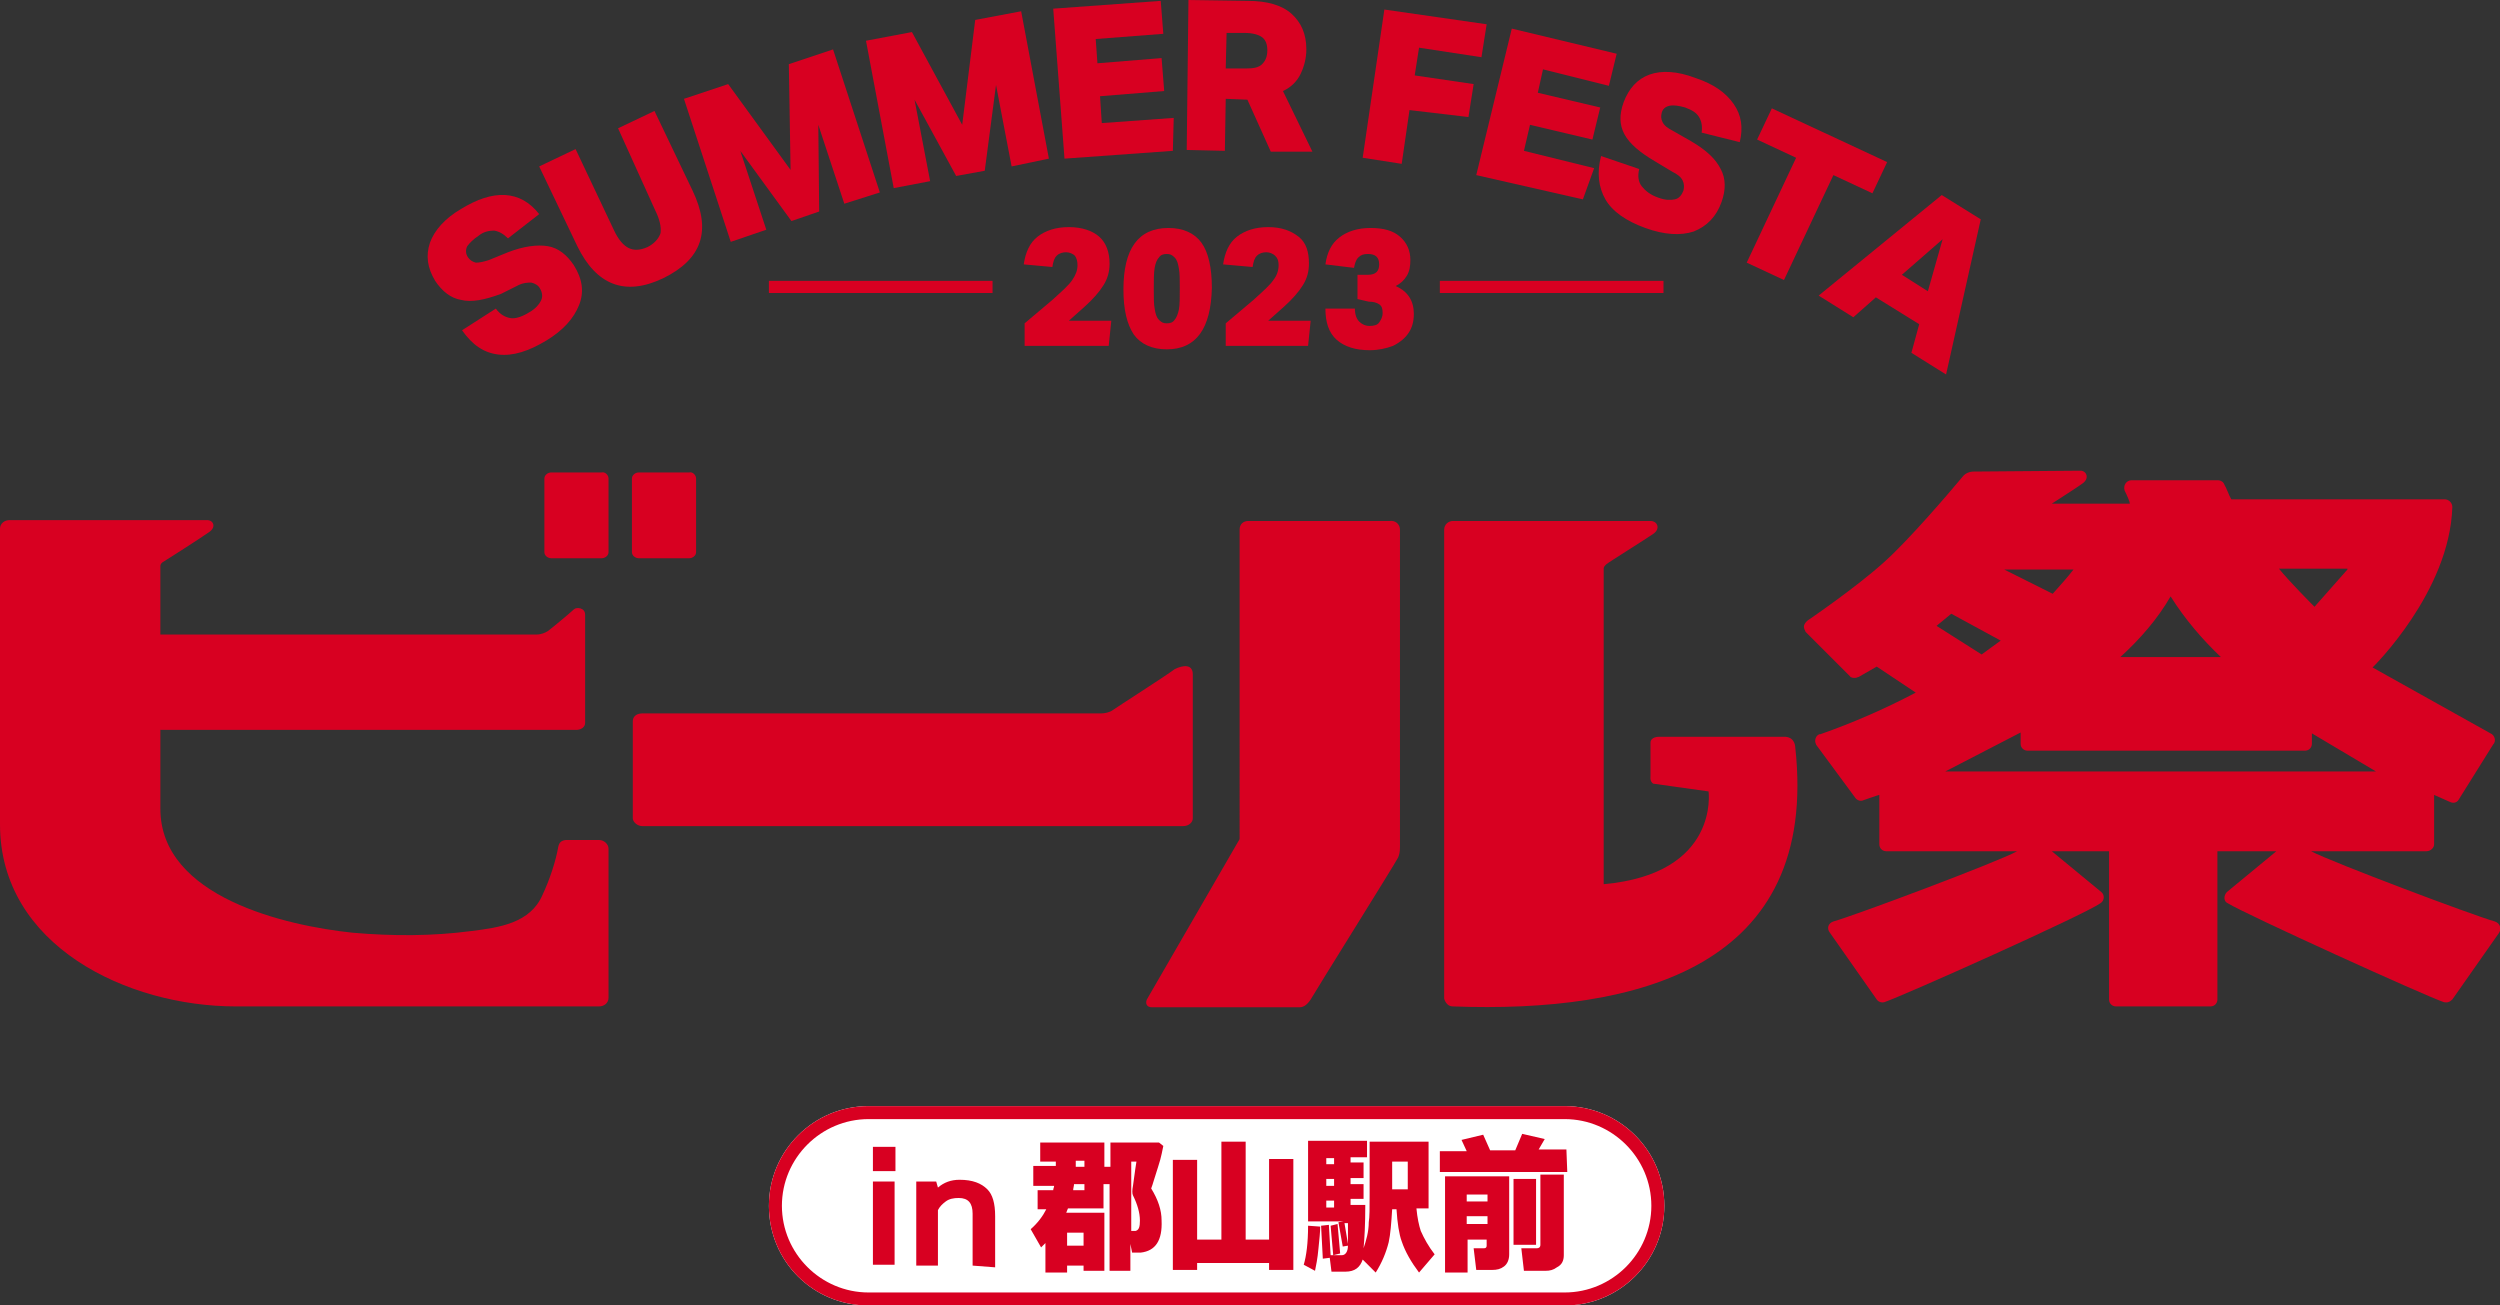 <?xml version="1.0" encoding="utf-8"?>
<!-- Generator: Adobe Illustrator 27.6.1, SVG Export Plug-In . SVG Version: 6.00 Build 0)  -->
<svg version="1.1" id="_レイヤー_2" xmlns="http://www.w3.org/2000/svg" xmlns:xlink="http://www.w3.org/1999/xlink" x="0px"
	 y="0px" viewBox="0 0 288.4 150.6" style="enable-background:new 0 0 288.4 150.6;" xml:space="preserve">
<rect x="0" y="0" width="288.4" height="150.6" fill="#333333" stroke="none"/>
<style type="text/css">
	.st0{fill:#FFFFFF;}
	.st1{fill:#D80021;}
</style>
<path class="st0" d="M180.5,127.6h-80.3c-6.3,0-11.5,5.1-11.5,11.5s5.1,11.5,11.5,11.5h80.3c6.3,0,11.5-5.1,11.5-11.5
	S186.8,127.6,180.5,127.6z"/>
<path class="st1" d="M180.5,127.6h-80.3c-6.3,0-11.5,5.1-11.5,11.5s5.1,11.5,11.5,11.5h80.3c6.3,0,11.5-5.1,11.5-11.5
	S186.8,127.6,180.5,127.6z M180.5,149.1h-80.3c-5.5,0-10-4.5-10-10s4.5-10,10-10h80.3c5.5,0,10,4.5,10,10S186,149.1,180.5,149.1z"/>
<g>
	<path class="st1" d="M100.7,135.1v-2.8h2.6v2.8H100.7z M100.7,145.9l0-9.6h2.5v9.6H100.7z"/>
	<path class="st1" d="M112.2,146v-6c0-1.2-0.5-1.8-1.6-1.8c-0.6,0-1.1,0.1-1.5,0.4c-0.4,0.3-0.7,0.6-0.9,1l0,6.4h-2.5v-9.7h2.3
		l0.2,0.7c0.7-0.6,1.5-0.9,2.5-0.9c1.5,0,2.5,0.4,3.2,1.1c0.6,0.6,0.9,1.6,0.9,3.1v5.9L112.2,146L112.2,146z"/>
	<path class="st1" d="M134.2,132.2c-0.1,0.4-0.2,1.2-0.6,2.4s-0.6,2-0.8,2.5c0.8,1.3,1.2,2.5,1.2,3.7c0.1,2.3-0.7,3.5-2.4,3.7
		c-0.2,0-0.6,0-1,0l-0.2-1v3.1H128v-10h-0.7v2.8h-4.1c-0.1,0.2-0.1,0.3-0.2,0.5h4.4v6.7H125V146h-1.9v0.8h-2.5v-3.4
		c-0.2,0.2-0.3,0.3-0.5,0.5l-1.2-2.1c0.8-0.7,1.4-1.5,1.8-2.3h-1v-2.2h1.8c0-0.2,0.1-0.3,0.1-0.5h-2.4v-2.3h2.6v-0.5H120v-2.2h7.4
		v2.8h0.7v-2.8h5.6L134.2,132.2L134.2,132.2L134.2,132.2z M125,143.7v-1.5h-1.9v1.5H125z M125.1,136.6h-1.2c0,0.2-0.1,0.5-0.1,0.7
		h1.3C125.1,137.4,125.1,136.6,125.1,136.6z M125.1,133.9h-1c0,0.2,0,0.5,0,0.7h1V133.9z M131.5,140.8c0-0.9-0.3-1.9-0.8-2.9
		c-0.1-0.2-0.1-0.6,0-1.1c0.1-0.6,0.2-1.6,0.4-2.8h-0.6v8c0.2,0,0.4,0,0.5,0C131.4,141.9,131.5,141.5,131.5,140.8L131.5,140.8
		L131.5,140.8z"/>
	<path class="st1" d="M135.3,146.5v-12.7h2.8v9.2h2.8v-11.3h2.8V143h2.7v-9.3h2.8v12.8h-2.8v-0.8h-8.3v0.8H135.3L135.3,146.5z"/>
	<path class="st1" d="M152.3,141.5c0,0.6-0.1,1.5-0.2,2.5c-0.1,1.2-0.3,2.1-0.4,2.6l-1.3-0.7c0.3-1,0.5-2.5,0.5-4.5L152.3,141.5
		L152.3,141.5L152.3,141.5z M165.5,144.7l-1.8,2.1c-0.9-1.2-1.6-2.4-2-3.6c-0.3-0.8-0.5-2.1-0.6-3.7h-0.5c-0.1,1.6-0.2,2.9-0.4,3.8
		c-0.3,1.2-0.8,2.4-1.5,3.5l-1.5-1.5c-0.3,0.9-0.9,1.4-2,1.4h-1.6l-0.2-1.6l-0.8,0.1l-0.2-3.8l0.9-0.1l0.2,3.5h1.3
		c0.4,0,0.7-0.4,0.7-1.1l-0.6,0.1l-0.5-2.8l0.6-0.1h-4.1v-9.3h6.8v1.9h-1.9v0.6h1.5v1.8h-1.5v0.7h1.5v1.7h-1.5v0.7h1.7
		c0,2.3-0.1,4-0.2,5c0.3-0.9,0.6-1.9,0.6-3c0.1-0.6,0.1-1.6,0.1-3.2v-6.1h6.8v7.7h-1.4c0.1,1.1,0.3,2,0.5,2.6
		C164.3,142.9,164.8,143.8,165.5,144.7L165.5,144.7L165.5,144.7z M153.9,133.6H153v0.7h0.9V133.6z M153.9,136H153v0.8h0.9V136z
		 M153.9,138.5H153v0.8h0.9V138.5z M154.6,144.6l-0.8,0.2l-0.3-3.4l0.8-0.2L154.6,144.6z M155.5,141.1h-0.4l0.4,2.4
		C155.5,143.2,155.5,142.4,155.5,141.1z M162.4,137.3V134h-1.8v3.2H162.4z"/>
	<path class="st1" d="M180.8,135.2h-14.7v-2.4h3.1l-0.6-1.3l2.5-0.6l0.8,1.8h2.9l0.8-1.9l2.6,0.6l-0.7,1.2h3.2L180.8,135.2
		L180.8,135.2L180.8,135.2z M174.1,144.7c0,0.6-0.2,1.1-0.6,1.4c-0.4,0.3-0.8,0.4-1.4,0.4h-1.8l-0.3-2.5h1.2c0.2,0,0.3-0.1,0.3-0.3
		V143h-2.2v3.8h-2.6v-11.1h7.4V144.7L174.1,144.7L174.1,144.7z M171.6,137.8h-2.4v0.8h2.4V137.8z M171.6,140.3h-2.4v0.9h2.4V140.3z
		 M177.2,143.6h-2.6V136h2.6V143.6z M180.4,144.8c0,0.6-0.2,1.1-0.8,1.4c-0.4,0.3-0.8,0.4-1.3,0.4h-2.5l-0.3-2.6h1.8
		c0.2,0,0.4-0.1,0.4-0.4v-8.1h2.7L180.4,144.8L180.4,144.8L180.4,144.8z"/>
</g>
<g>
	<path class="st1" d="M57.8,33.9c-1.9,0.7-3.4,1-4.6,0.7c-1.2-0.2-2.2-1-3-2.2c-0.9-1.5-1.1-2.9-0.6-4.4c0.5-1.4,1.7-2.8,3.6-3.9
		c1.8-1.1,3.5-1.7,5.1-1.6c1.5,0.1,2.8,0.8,3.9,2.2l-3.6,2.8c-0.5-0.5-1-0.8-1.6-0.9c-0.5,0-1.2,0.1-1.8,0.6c-0.6,0.4-1,0.8-1.3,1.2
		c-0.2,0.4-0.2,0.9,0.1,1.3c0.2,0.3,0.5,0.5,0.9,0.6c0.4,0,0.9-0.1,1.5-0.3l2.2-0.9c1.8-0.7,3.4-0.9,4.6-0.7c1.2,0.2,2.2,1,3,2.2
		c1,1.6,1.2,3.1,0.6,4.6s-1.8,2.9-3.8,4.1c-2,1.2-3.8,1.8-5.5,1.6s-3-1.1-4.2-2.8l3.9-2.5c0.5,0.7,1.1,1,1.7,1.1
		c0.6,0.1,1.4-0.2,2.2-0.7c0.7-0.4,1.1-0.9,1.3-1.3s0.2-0.9-0.1-1.4c-0.2-0.4-0.6-0.6-1-0.7c-0.4,0-0.9,0-1.5,0.3L57.8,33.9
		L57.8,33.9L57.8,33.9z"/>
	<path class="st1" d="M71.3,14.8l4.2-2l4.4,9.2c2.2,4.6,1.1,7.9-3.4,10.1c-4.4,2.1-7.7,0.8-9.9-3.7l-4.4-9.2l4.2-2l4.4,9.3
		c0.5,1.1,1.1,1.8,1.7,2.1c0.6,0.3,1.3,0.3,2.2-0.1c0.8-0.4,1.3-1,1.5-1.6c0.1-0.7-0.1-1.6-0.6-2.6L71.3,14.8L71.3,14.8L71.3,14.8z"
		/>
	<path class="st1" d="M97.4,23.5l-3-9.1l0.1,10l-3.2,1.1l-5.9-8.1l3,9.1l-4.1,1.4l-5.4-16.5l5.1-1.7l7.2,9.9L91,7.4l5.1-1.7
		l5.4,16.5L97.4,23.5L97.4,23.5L97.4,23.5z"/>
	<path class="st1" d="M116.7,19.2l-1.8-9.4l-1.3,9.9l-3.3,0.6l-4.8-8.8l1.8,9.4l-4.2,0.8l-3.2-17l5.3-1l5.8,10.7l1.5-12.1l5.3-1
		l3.2,17L116.7,19.2L116.7,19.2L116.7,19.2z"/>
	<path class="st1" d="M122.8,18.3L121.5,1l12.4-0.9l0.3,3.8l-7.8,0.6l0.2,2.8l7.4-0.6l0.3,3.8l-7.4,0.6l0.2,3.1l8.3-0.6l-0.1,3.8
		L122.8,18.3L122.8,18.3L122.8,18.3z"/>
	<path class="st1" d="M146.6,17.5l-2.7-6l-2.5-0.1l-0.1,6l-4.4-0.1L137.1,0l6.8,0.1c2.3,0,4,0.5,5.1,1.5c1.1,1,1.7,2.3,1.7,4.1
		c0,1.1-0.3,2.1-0.7,2.9c-0.4,0.8-1.1,1.5-2,1.9l3.4,7L146.6,17.5L146.6,17.5L146.6,17.5z M143.7,7.9c0.9,0,1.5-0.1,1.9-0.5
		s0.6-0.9,0.6-1.6c0-0.7-0.2-1.2-0.6-1.5s-1.1-0.5-2-0.5l-2.1,0l-0.1,4.1L143.7,7.9L143.7,7.9L143.7,7.9z"/>
	<path class="st1" d="M162.6,12.7l-0.9,6.2l-4.5-0.7l2.5-17.1l11.8,1.7l-0.6,3.8l-7.2-1.1l-0.5,3.2l6.8,1l-0.6,3.8L162.6,12.7
		L162.6,12.7L162.6,12.7z"/>
	<path class="st1" d="M170.3,20.2l4.1-16.9l12.1,2.9l-0.9,3.7l-7.6-1.9l-0.6,2.7l7.2,1.7l-0.9,3.7l-7.2-1.7l-0.7,3l8.1,2l-1.3,3.6
		L170.3,20.2L170.3,20.2L170.3,20.2z"/>
	<path class="st1" d="M190.9,18.6c-1.7-1-2.9-2-3.5-3.1s-0.6-2.3-0.1-3.7c0.6-1.6,1.6-2.7,3-3.2s3.2-0.4,5.3,0.4
		c2.1,0.7,3.5,1.7,4.4,3c0.9,1.3,1.1,2.7,0.7,4.4l-4.4-1.1c0.1-0.7,0-1.3-0.3-1.8s-0.8-0.8-1.6-1.1c-0.7-0.2-1.3-0.3-1.8-0.2
		c-0.5,0.1-0.8,0.4-0.9,0.8c-0.1,0.4-0.1,0.7,0.1,1.1s0.6,0.7,1.2,1l2.1,1.2c1.7,1,2.8,2,3.4,3.2c0.6,1.1,0.6,2.4,0.1,3.8
		c-0.6,1.7-1.7,2.8-3.2,3.4c-1.5,0.5-3.4,0.4-5.6-0.4c-2.2-0.8-3.8-1.9-4.6-3.3s-1-3.1-0.5-5l4.4,1.5c-0.2,0.8-0.1,1.5,0.3,2
		c0.4,0.5,1,1,1.9,1.3c0.8,0.3,1.4,0.3,1.9,0.2c0.5-0.1,0.8-0.5,1-1c0.1-0.4,0.1-0.8-0.1-1.2c-0.2-0.4-0.6-0.7-1.2-1L190.9,18.6
		L190.9,18.6L190.9,18.6z"/>
	<path class="st1" d="M201.5,30.3l5.7-12.1l-4.5-2.1l1.7-3.6l13.3,6.2l-1.7,3.6l-4.5-2.1l-5.7,12.1L201.5,30.3L201.5,30.3
		L201.5,30.3z"/>
	<path class="st1" d="M220.5,40.7l0.9-3.3l-5-3.1l-2.6,2.3l-4-2.5l14.2-11.6l4.5,2.8l-4,17.9L220.5,40.7L220.5,40.7L220.5,40.7z
		 M224.1,27.6l-4.7,4.1l3,1.9L224.1,27.6L224.1,27.6L224.1,27.6z"/>
</g>
<g>
	<path class="st1" d="M18.5,84.2v9.1c0,10.2,14.5,13.5,22.2,14.3c4.6,0.4,9.2,0.4,13.7-0.2c3.2-0.4,6.8-0.9,8.2-4.2
		c0.8-1.7,1.5-3.8,1.8-5.5c0.1-0.6,0.5-0.8,1-0.8h3.7c0.6,0,1.1,0.5,1.1,1v17.2c0,0.6-0.5,1-1.1,1H27.2c-12.5,0-27.2-7-27.2-21V61
		C0,60.4,0.5,60,1.1,60h22.8c0.7,0,1.1,0.8,0.2,1.4c-0.7,0.5-5.2,3.4-5.4,3.5c-0.2,0.2-0.2,0.3-0.2,0.5v7.8h43.4
		c0.5,0,1-0.2,1.3-0.4c0.3-0.2,2.7-2.2,3-2.5c0.3-0.3,1.3-0.2,1.3,0.6v12.5c0,0.5-0.5,0.8-1,0.8L18.5,84.2L18.5,84.2z"/>
	<path class="st1" d="M70.2,55.2v8.5c0,0.4-0.4,0.7-0.8,0.7h-5.8c-0.4,0-0.8-0.3-0.8-0.7v-8.5c0-0.4,0.4-0.7,0.8-0.7h5.8
		C69.8,54.4,70.2,54.8,70.2,55.2z"/>
	<path class="st1" d="M80.3,55.2v8.5c0,0.4-0.4,0.7-0.8,0.7h-5.8c-0.4,0-0.8-0.3-0.8-0.7v-8.5c0-0.4,0.4-0.7,0.8-0.7h5.8
		C79.9,54.4,80.3,54.8,80.3,55.2z"/>
	<path class="st1" d="M137.6,77.8v16.6c0,0.5-0.5,0.9-1.1,0.9H74.1c-0.6,0-1.1-0.5-1.1-0.9V83.2c0-0.6,0.5-0.9,1.1-0.9H127
		c0.4,0,1-0.1,1.4-0.4c0.4-0.3,6.2-4,7.1-4.7C136.5,76.7,137.6,76.6,137.6,77.8L137.6,77.8L137.6,77.8z"/>
	<path class="st1" d="M161.5,61.1v36.6c0,0.7-0.1,0.9-0.2,1.2c-0.4,0.8-9.6,15.5-10.1,16.4c-0.4,0.6-0.8,0.9-1.3,0.9h-17
		c-0.6,0-0.8-0.4-0.6-0.9l10.7-18.5V61.1c0-0.6,0.4-1,1-1h16.3C161,60,161.5,60.5,161.5,61.1L161.5,61.1L161.5,61.1z M167.6,116.1
		c-0.8,0-1-0.9-1-0.9V61.1c0-0.6,0.5-1,1-1h22.8c0.8,0,1.2,0.9,0.3,1.5c-0.7,0.5-5.2,3.3-5.4,3.5c-0.2,0.2-0.3,0.3-0.3,0.5V102
		c13.4-1.2,12.1-10.7,12.1-10.7l-6.4-0.9c-0.4-0.3-0.3-0.8-0.3-0.8v-3.9c0-0.7,0.9-0.7,0.9-0.7h14.7c1.1,0.1,1.1,1.2,1.1,1.2
		C209.9,111.6,188.9,116.9,167.6,116.1L167.6,116.1L167.6,116.1z"/>
	<path class="st1" d="M280.8,97.4v-5.7l1.8,0.8c0.4,0.2,0.8,0.1,1-0.2l4-6.4c0.4-0.4,0.2-1.1-0.3-1.3L273.7,77c0,0,8.9-8.7,9.2-18.5
		c0-0.5-0.4-0.9-0.9-0.9h-24.6c-0.3-0.5-0.5-1.2-0.8-1.7c-0.1-0.3-0.4-0.5-0.8-0.5h-9.9c-0.6,0-1,0.6-0.8,1.2
		c0.3,0.6,0.6,1.3,0.6,1.5h-9v0c1.4-0.9,3.1-2,3.5-2.3c0.9-0.6,0.5-1.5-0.2-1.5l-12.3,0.1c-0.5,0-1,0.2-1.3,0.6
		c-1.5,1.8-6.2,7.3-9,9.8c-3.3,3-8.9,6.8-8.9,6.8c-0.2,0.2-0.4,0.4-0.4,0.7c0,0.2,0.1,0.4,0.2,0.6l0,0l5.1,5.1
		c0.1,0.2,0.4,0.2,0.6,0.2c0.2,0,0.3-0.1,0.4-0.1l0,0c0.7-0.4,1.4-0.8,2.1-1.2l4.5,3c-3.6,1.9-7.3,3.5-11,4.8l-0.1,0h0
		c-0.3,0.1-0.5,0.4-0.5,0.8c0,0.2,0.1,0.3,0.1,0.4l0,0L214,92c0.2,0.3,0.6,0.5,1,0.3c0.6-0.2,1.4-0.5,1.8-0.6v5.7
		c0,0.5,0.4,0.8,0.8,0.8h15.1c-2.4,1.3-18.7,7.4-21.2,8.1c-0.6,0.2-0.8,0.8-0.4,1.3l5.4,7.7c0.2,0.3,0.6,0.4,0.9,0.3
		c2.1-0.7,22.9-10,24.9-11.4c0.5-0.3,0.5-1,0.1-1.3l-5.7-4.7h6.6v17.1c0,0.5,0.4,0.8,0.8,0.8H255c0.5,0,0.8-0.4,0.8-0.8V98.2h6.8
		l-5.7,4.7c-0.4,0.4-0.4,1.1,0.1,1.3c2.1,1.3,22.8,10.7,24.9,11.4c0.4,0.1,0.7,0,1-0.3l5.4-7.7c0.3-0.5,0.1-1.1-0.5-1.3
		c-2.5-0.7-18.7-6.8-21.2-8.1h13.3C280.4,98.2,280.8,97.8,280.8,97.4L280.8,97.4L280.8,97.4z M270.8,65.7L267,70
		c0,0-2.9-2.9-4.1-4.4H270.8z M250.4,68.8c1.7,2.7,3.7,5,5.8,7h-11.6C246.9,73.7,248.9,71.4,250.4,68.8z M239.2,65.7
		c-0.7,0.9-1.5,1.8-2.4,2.8l-5.6-2.8H239.2L239.2,65.7z M225.1,70.8l5.7,3.1l-2.2,1.6l-5.2-3.3C223.4,72.2,225.1,70.8,225.1,70.8z
		 M224.4,89l8.7-4.5v1.3c0,0.5,0.4,0.8,0.8,0.8h32c0.5,0,0.8-0.4,0.8-0.8v-1.2l7.4,4.4H224.4L224.4,89L224.4,89z"/>
</g>
<rect x="88.7" y="32.4" class="st1" width="25.8" height="1.4"/>
<rect x="166.1" y="32.4" class="st1" width="25.8" height="1.4"/>
<g>
	<path class="st1" d="M118.2,39.9v-2.6l3.2-2.7c1.1-1,1.9-1.7,2.3-2.3s0.6-1.1,0.6-1.7c0-0.5-0.1-0.8-0.3-1.1
		c-0.2-0.2-0.6-0.4-1-0.4s-0.8,0.1-1.1,0.4s-0.4,0.7-0.5,1.3l-3.3-0.3c0.2-1.4,0.7-2.5,1.6-3.2s2.1-1.1,3.6-1.1s2.7,0.4,3.5,1.1
		s1.2,1.8,1.2,3.1c0,0.9-0.2,1.7-0.7,2.5s-1.2,1.6-2.2,2.5l-1.8,1.6h4.9l-0.3,2.9L118.2,39.9L118.2,39.9z"/>
	<path class="st1" d="M134.6,40.3c-1.7,0-3-0.6-3.8-1.7c-0.8-1.2-1.2-2.9-1.2-5.2c0-4.7,1.7-7.1,5.2-7.1c1.7,0,3,0.6,3.8,1.7
		s1.2,2.9,1.2,5.2C139.7,37.9,138,40.3,134.6,40.3z M134.6,37.3c0.4,0,0.7-0.1,0.9-0.4c0.2-0.2,0.4-0.7,0.5-1.2s0.1-1.4,0.1-2.4
		s0-1.8-0.1-2.3c-0.1-0.6-0.2-1-0.5-1.3s-0.5-0.4-0.9-0.4s-0.7,0.1-0.9,0.4c-0.2,0.2-0.4,0.6-0.5,1.2s-0.1,1.4-0.1,2.4
		s0,1.8,0.1,2.3c0.1,0.6,0.2,1,0.5,1.3S134.2,37.3,134.6,37.3L134.6,37.3L134.6,37.3z"/>
	<path class="st1" d="M141.4,39.9v-2.6l3.2-2.7c1.1-1,1.9-1.7,2.3-2.3c0.4-0.5,0.6-1.1,0.6-1.7c0-0.5-0.1-0.8-0.4-1.1
		c-0.2-0.2-0.6-0.4-1-0.4s-0.8,0.1-1.1,0.4s-0.4,0.7-0.5,1.3l-3.4-0.3c0.2-1.4,0.7-2.5,1.6-3.2s2.1-1.1,3.6-1.1s2.6,0.4,3.5,1.1
		s1.2,1.8,1.2,3.1c0,0.9-0.2,1.7-0.7,2.5s-1.2,1.6-2.2,2.5l-1.8,1.6h4.9l-0.3,2.9L141.4,39.9L141.4,39.9L141.4,39.9z"/>
	<path class="st1" d="M156.6,34.5v-2.8h1.2c0.9,0,1.3-0.4,1.3-1.2s-0.4-1.2-1.3-1.2c-0.5,0-0.8,0.1-1.1,0.4s-0.4,0.7-0.5,1.2
		l-3.3-0.4c0.2-1.4,0.7-2.4,1.6-3.1s2.1-1.1,3.6-1.1s2.6,0.3,3.4,1c0.8,0.7,1.2,1.6,1.2,2.7c0,0.7-0.1,1.3-0.4,1.8s-0.7,0.9-1.3,1.2
		c1.4,0.6,2.1,1.7,2.1,3.2c0,0.9-0.2,1.6-0.6,2.2s-1,1.1-1.8,1.5c-0.8,0.3-1.7,0.5-2.7,0.5c-1.6,0-2.9-0.4-3.8-1.2s-1.3-2-1.3-3.6
		h3.4c0,0.7,0.2,1.2,0.5,1.5s0.7,0.5,1.2,0.5c0.5,0,0.9-0.1,1.1-0.4s0.4-0.6,0.4-1.1s-0.1-0.8-0.4-1s-0.7-0.3-1.2-0.3L156.6,34.5
		L156.6,34.5L156.6,34.5z"/>
</g>
</svg>
